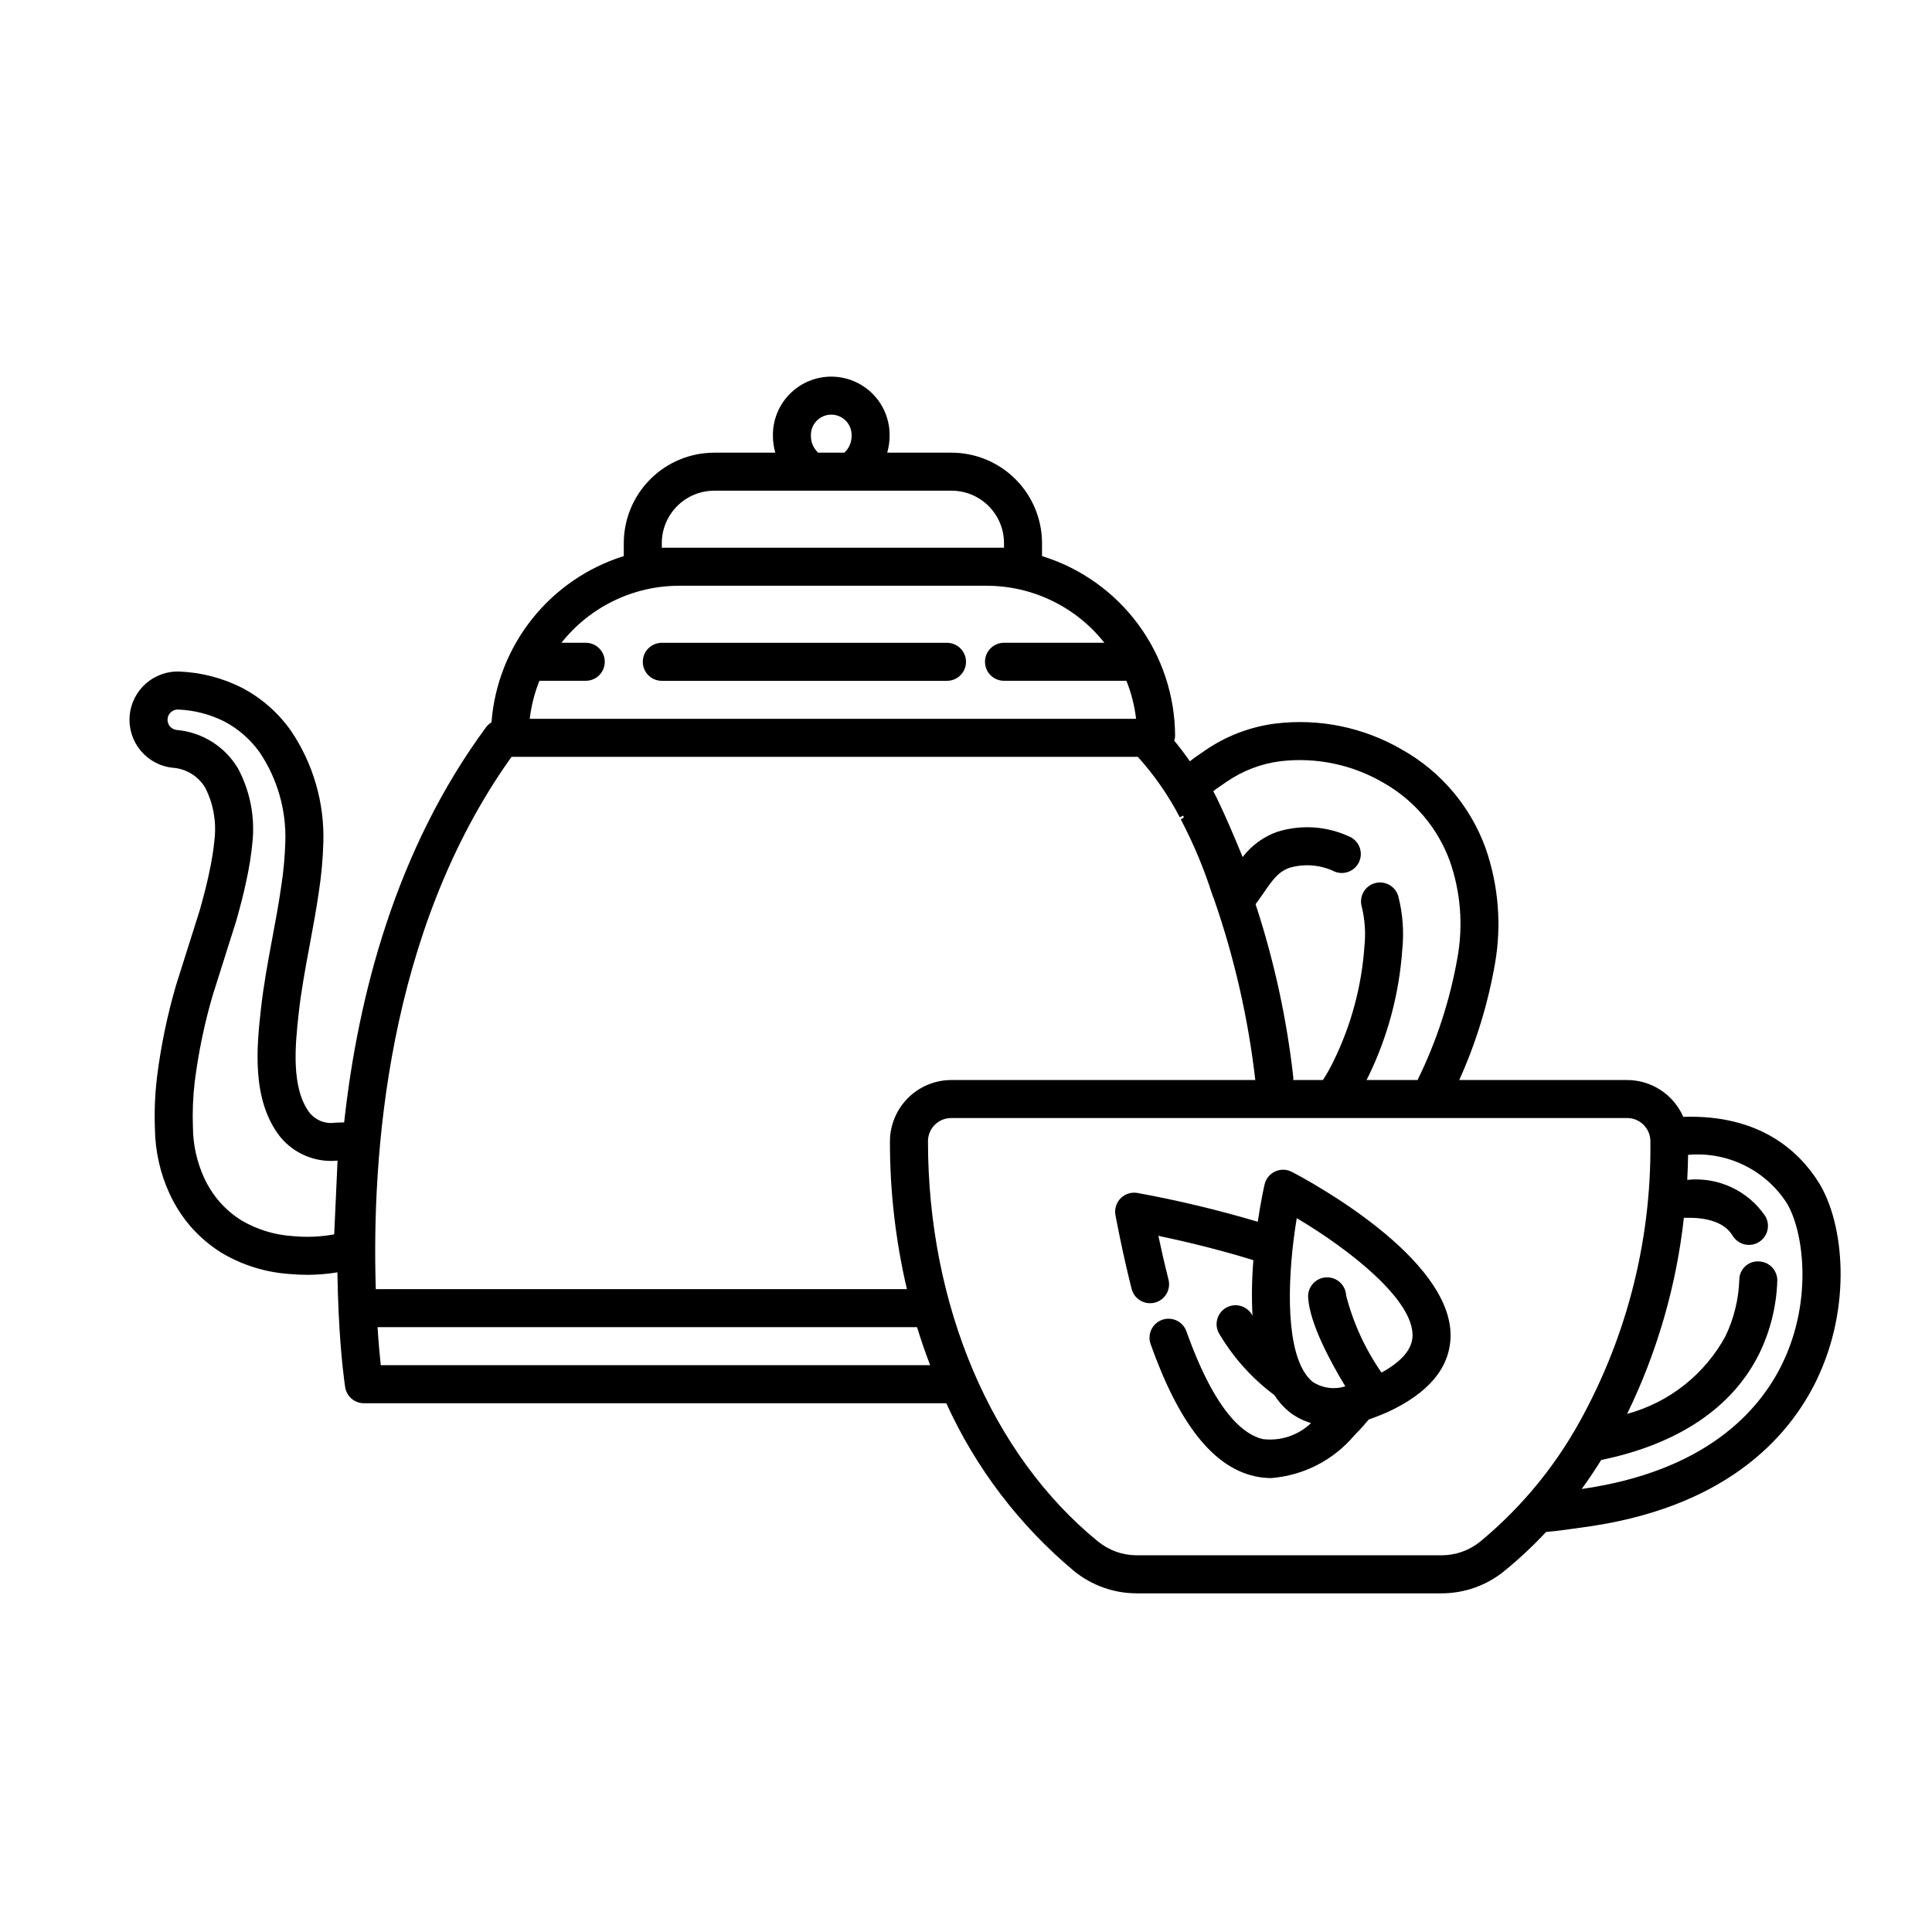 <?xml version="1.0" encoding="UTF-8"?>
<!-- Uploaded to: ICON Repo, www.iconrepo.com, Generator: ICON Repo Mixer Tools -->
<svg fill="#000000" width="800px" height="800px" version="1.1" viewBox="144 144 512 512" xmlns="http://www.w3.org/2000/svg">
 <path d="m314.35 319.39c0-1.34 0.527-2.621 1.473-3.566 0.945-0.945 2.227-1.473 3.566-1.473h75.57c2.781 0 5.039 2.254 5.039 5.039 0 2.781-2.258 5.035-5.039 5.035h-75.57c-1.34 0.004-2.621-0.527-3.566-1.473-0.945-0.945-1.473-2.227-1.473-3.562zm311 190.49c-7.359 15.094-24.23 34.109-62.809 39.012l-1.637 0.23c-1.77 0.258-4.211 0.609-7.168 0.855h-0.004c-3.453 3.695-7.148 7.156-11.066 10.355-4.688 3.82-10.551 5.91-16.598 5.918h-80.848c-6.047-0.008-11.91-2.098-16.598-5.918-14.477-12.094-26.043-27.289-33.844-44.461h-154.33c-2.488 0-4.602-1.812-4.981-4.269-0.051-0.305-1.168-7.641-1.727-19.824-0.16-3.254-0.262-6.852-0.324-10.598-2.59 0.434-5.211 0.652-7.84 0.66-1.48 0-3.086-0.062-4.871-0.215l0.004-0.004c-6.336-0.434-12.477-2.344-17.941-5.578-3.117-1.934-5.926-4.324-8.328-7.094-2.188-2.566-4.019-5.41-5.445-8.465-2.531-5.465-3.875-11.406-3.941-17.43-0.172-4.527 0.012-9.059 0.547-13.555 1.031-8.27 2.723-16.445 5.062-24.441l6.289-19.898c0.855-3.066 1.789-6.504 2.465-9.801h-0.004c0.68-3.019 1.168-6.078 1.461-9.16 0.484-4.637-0.383-9.316-2.504-13.473-1.848-3.066-5.078-5.035-8.652-5.269-6.871-0.75-11.902-6.824-11.359-13.715 0.547-6.891 6.469-12.102 13.371-11.766 5.637 0.246 11.156 1.676 16.203 4.199 5.269 2.715 9.801 6.676 13.203 11.531 5.875 8.707 8.867 19.039 8.551 29.539-0.125 4.441-0.531 8.867-1.211 13.254-0.676 4.668-1.539 9.309-2.406 13.949-1.117 5.996-2.273 12.195-2.934 18.27-0.855 7.856-2.156 19.73 3.035 26.328l0.004-0.004c1.645 1.953 4.195 2.891 6.711 2.469 1.102-0.012 1.789-0.039 2.32-0.07 3.648-33.34 13.629-72.305 37.738-104.9 0.367-0.441 0.809-0.812 1.301-1.102 0.77-10.008 4.519-19.559 10.77-27.414s14.711-13.656 24.293-16.656v-3.43c0.008-6.356 2.535-12.449 7.031-16.945 4.492-4.496 10.586-7.023 16.945-7.031h16.18c-0.406-1.41-0.621-2.871-0.633-4.344-0.094-4.16 1.496-8.18 4.406-11.156 2.906-2.973 6.894-4.652 11.055-4.652s8.145 1.68 11.055 4.652c2.91 2.977 4.5 6.996 4.406 11.156-0.012 1.473-0.227 2.934-0.633 4.344h17.051c6.356 0.008 12.449 2.535 16.945 7.031s7.023 10.59 7.031 16.945v3.43c10.203 3.152 19.129 9.488 25.477 18.082 6.344 8.59 9.773 18.984 9.789 29.668-0.031 0.398-0.109 0.789-0.23 1.172 1.422 1.695 2.797 3.535 4.148 5.461 0.781-0.645 1.59-1.203 2.352-1.719 0.461-0.309 0.961-0.648 1.492-1.027h-0.004c5.598-3.902 12.055-6.391 18.82-7.254 11.625-1.422 23.398 0.996 33.52 6.887 10.324 5.777 18.211 15.09 22.215 26.219 3.383 9.754 4.238 20.207 2.484 30.383-1.848 10.688-5.039 21.098-9.496 30.98h44.508c3.156 0.004 6.242 0.93 8.883 2.664 2.637 1.73 4.715 4.195 5.977 7.09 20.25-0.664 30.668 9.082 35.867 17.348 6.812 10.895 8.906 33.012-0.602 52.555zm-159.82-156.2c0.211 0.402 0.43 0.816 0.645 1.238l0.309 0.605c2.195 4.523 4.758 10.523 6.828 15.605h0.004c2.332-3.059 5.5-5.375 9.121-6.672 6.473-2.043 13.48-1.523 19.582 1.449 2.438 1.34 3.328 4.398 1.988 6.836-1.34 2.438-4.402 3.328-6.84 1.988-3.602-1.582-7.644-1.852-11.422-0.758-2.938 1.039-4.457 3.121-6.894 6.699-0.66 0.973-1.383 1.961-2.109 2.949v0.004c4.914 14.957 8.27 30.387 10.016 46.035-0.004 0.188-0.02 0.375-0.051 0.559h7.887c1.074-1.66 2.039-3.391 2.891-5.176 4.633-9.492 7.387-19.793 8.109-30.332 0.363-3.516 0.117-7.066-0.734-10.5-0.348-1.289-0.168-2.668 0.5-3.828 0.668-1.156 1.77-2.004 3.062-2.348s2.672-0.16 3.828 0.512c1.156 0.668 2 1.773 2.34 3.066 1.168 4.609 1.516 9.383 1.023 14.113-0.82 11.629-3.859 22.996-8.953 33.484-0.152 0.328-0.359 0.676-0.523 1.008h13.531c5.059-10.289 8.625-21.246 10.594-32.539 1.516-8.512 0.82-17.266-2.023-25.43-3.199-8.797-9.434-16.168-17.578-20.785-8.246-4.836-17.844-6.844-27.336-5.727-5.129 0.652-10.027 2.523-14.285 5.457-0.59 0.43-1.172 0.816-1.707 1.18-0.621 0.402-1.223 0.84-1.801 1.305zm-104.71-89.719h6.945c1.215-1.117 1.91-2.691 1.91-4.344 0.094-1.484-0.43-2.945-1.449-4.031-1.023-1.086-2.445-1.699-3.934-1.699s-2.914 0.613-3.934 1.699-1.543 2.547-1.453 4.031c0.004 1.652 0.699 3.227 1.914 4.344zm-36.816 25.191h86.066v-1.215c-0.008-7.672-6.227-13.891-13.898-13.898h-62.887c-7.676 0.008-13.891 6.227-13.898 13.898v1.215zm-31.219 25.191h6.449c2.781 0 5.035 2.254 5.035 5.039 0 2.781-2.254 5.035-5.035 5.035h-12.285c-1.297 3.234-2.16 6.621-2.566 10.078h160.69c-0.406-3.457-1.266-6.844-2.562-10.078h-32.438c-2.781 0-5.039-2.254-5.039-5.035 0-2.785 2.258-5.039 5.039-5.039h26.602c-7.551-9.543-19.051-15.113-31.223-15.113h-81.445c-12.168 0-23.668 5.57-31.219 15.113zm-49.191 171.34c0.078-0.004 0.145-0.047 0.219-0.047h140.53c-2.992-12.758-4.504-25.824-4.5-38.93-0.051-4.344 1.633-8.523 4.68-11.621 3.043-3.094 7.199-4.848 11.539-4.867h80.605c-1.875-16.289-5.527-32.328-10.898-47.82l-0.316-0.82c-0.074-0.168-0.137-0.336-0.195-0.508v-0.004c-2.188-6.859-4.973-13.516-8.32-19.895l0.797-0.57c-0.07-0.145-0.148-0.324-0.215-0.465l-0.859 0.465h0.004c-3.016-5.793-6.754-11.18-11.125-16.031h-165.98c-33.148 46.387-37.082 106.11-35.969 141.11zm-11.027-14.559 0.887-19.547c-5.805 0.57-11.508-1.797-15.199-6.309-7.734-9.836-6.164-24.168-5.133-33.648 0.703-6.449 1.895-12.84 3.047-19.02 0.84-4.5 1.684-9.008 2.332-13.539 0.621-3.961 0.992-7.957 1.113-11.961 0.277-8.383-2.074-16.637-6.727-23.613-2.469-3.504-5.738-6.363-9.539-8.344-3.777-1.875-7.902-2.934-12.113-3.106l-0.129-0.004c-1.426 0.004-2.606 1.113-2.703 2.535-0.094 1.426 0.93 2.68 2.344 2.871 6.758 0.562 12.832 4.352 16.309 10.172 3.176 5.934 4.523 12.68 3.867 19.379-0.324 3.516-0.879 7.008-1.652 10.457-0.723 3.543-1.711 7.188-2.668 10.594l-6.281 19.875c-2.168 7.445-3.746 15.051-4.715 22.746-0.473 4.035-0.637 8.102-0.48 12.164 0.051 4.609 1.066 9.152 2.977 13.344 1.051 2.25 2.398 4.344 4.012 6.234 1.727 1.984 3.746 3.695 5.981 5.082 4.102 2.383 8.695 3.781 13.426 4.09 3.688 0.359 7.402 0.207 11.047-0.453zm157.93 34.664c-1.258-3.297-2.426-6.648-3.469-10.078l-142.97 0.004c0.266 4.227 0.582 7.641 0.848 10.078zm170.03 18.602c0.168-0.379 0.387-0.738 0.645-1.066 13.496-23.258 20.477-49.727 20.199-76.617v-0.27c-0.008-3.394-2.754-6.141-6.144-6.141h-179.16c-3.391 0-6.141 2.746-6.144 6.141 0 43.531 16.848 83.09 45.066 106.08v-0.004c2.891 2.359 6.504 3.648 10.234 3.656h80.848c3.727-0.008 7.344-1.297 10.23-3.656 9.602-7.945 17.793-17.453 24.227-28.125zm56.887-61.715c-2.793-4.266-6.691-7.691-11.277-9.918-4.59-2.223-9.695-3.16-14.773-2.711-0.043 2.219-0.105 4.434-0.23 6.633 3.977-0.422 7.992 0.242 11.625 1.918 3.629 1.672 6.738 4.297 9 7.598 1.477 2.359 0.762 5.469-1.598 6.945-2.356 1.48-5.469 0.766-6.945-1.594-0.871-1.398-3.367-5.055-12.551-4.812-0.137 0.008-0.277-0.023-0.418-0.023v0.004c-2 18.059-7.086 35.645-15.043 51.98 11.129-3.016 20.539-10.449 26.055-20.574 2.25-4.688 3.5-9.789 3.676-14.98 0.008-1.348 0.574-2.633 1.562-3.551 0.984-0.918 2.305-1.387 3.652-1.301 1.332 0.047 2.594 0.621 3.504 1.602 0.91 0.977 1.395 2.277 1.348 3.613-0.227 6.602-1.824 13.086-4.691 19.039-7.059 14.449-21.586 24.184-41.973 28.367-1.652 2.629-3.359 5.211-5.172 7.688 32.734-4.688 46.977-20.52 53.129-33.137 8.324-17.098 5.59-35.641 1.121-42.785zm-89.004 35.598c-0.195 8.223-5.832 14.941-16.742 19.977-0.422 0.195-0.824 0.332-1.238 0.512-0.262 0.133-0.531 0.246-0.812 0.332-0.98 0.402-1.949 0.777-2.894 1.094-0.785 0.926-1.555 1.848-2.461 2.809-0.418 0.453-0.879 0.926-1.328 1.371-5.531 6.574-13.465 10.656-22.031 11.336-1.48 0-2.957-0.164-4.402-0.492-11.066-2.481-20.09-13.938-27.582-35.027v0.004c-0.922-2.621 0.449-5.492 3.066-6.422 2.617-0.93 5.492 0.434 6.43 3.047 7.664 21.57 15.266 27.445 20.289 28.57 4.668 0.562 9.344-1 12.738-4.25-2.168-0.645-4.191-1.699-5.953-3.117-1.465-1.238-2.738-2.691-3.773-4.309-6.023-4.484-11.07-10.148-14.832-16.645-1.168-2.488-0.121-5.453 2.352-6.656 2.477-1.199 5.453-0.188 6.688 2.266-0.258-4.902-0.176-9.816 0.238-14.711-9.449-2.941-18.926-5.141-25.18-6.457 0.707 3.336 1.629 7.453 2.68 11.586 0.684 2.699-0.945 5.441-3.644 6.125-0.406 0.102-0.824 0.152-1.246 0.152-2.301-0.004-4.309-1.566-4.879-3.797-2.477-9.766-4.211-19.152-4.285-19.547-0.301-1.621 0.215-3.285 1.371-4.457 1.16-1.172 2.82-1.703 4.445-1.422 10.762 1.965 21.41 4.516 31.898 7.633 0.742-4.973 1.523-8.633 1.793-9.848 0.34-1.527 1.371-2.809 2.789-3.469 1.422-0.66 3.066-0.621 4.453 0.102 4.352 2.266 42.559 22.758 42.055 43.711zm-10.07-0.242c0.23-9.656-16.828-22.992-30.688-31.211-2.359 14.211-3.18 33.008 2.18 41.062l0.008 0.012c0.543 0.855 1.215 1.629 1.984 2.285 2.57 1.691 5.762 2.141 8.695 1.215-3.902-6.438-9.496-16.762-9.848-23.586h-0.004c-0.141-2.781 1.996-5.152 4.773-5.293 2.781-0.145 5.152 1.992 5.293 4.769 1.883 7.328 5.062 14.258 9.383 20.465 5.367-2.945 8.137-6.207 8.223-9.719z"/>
</svg>